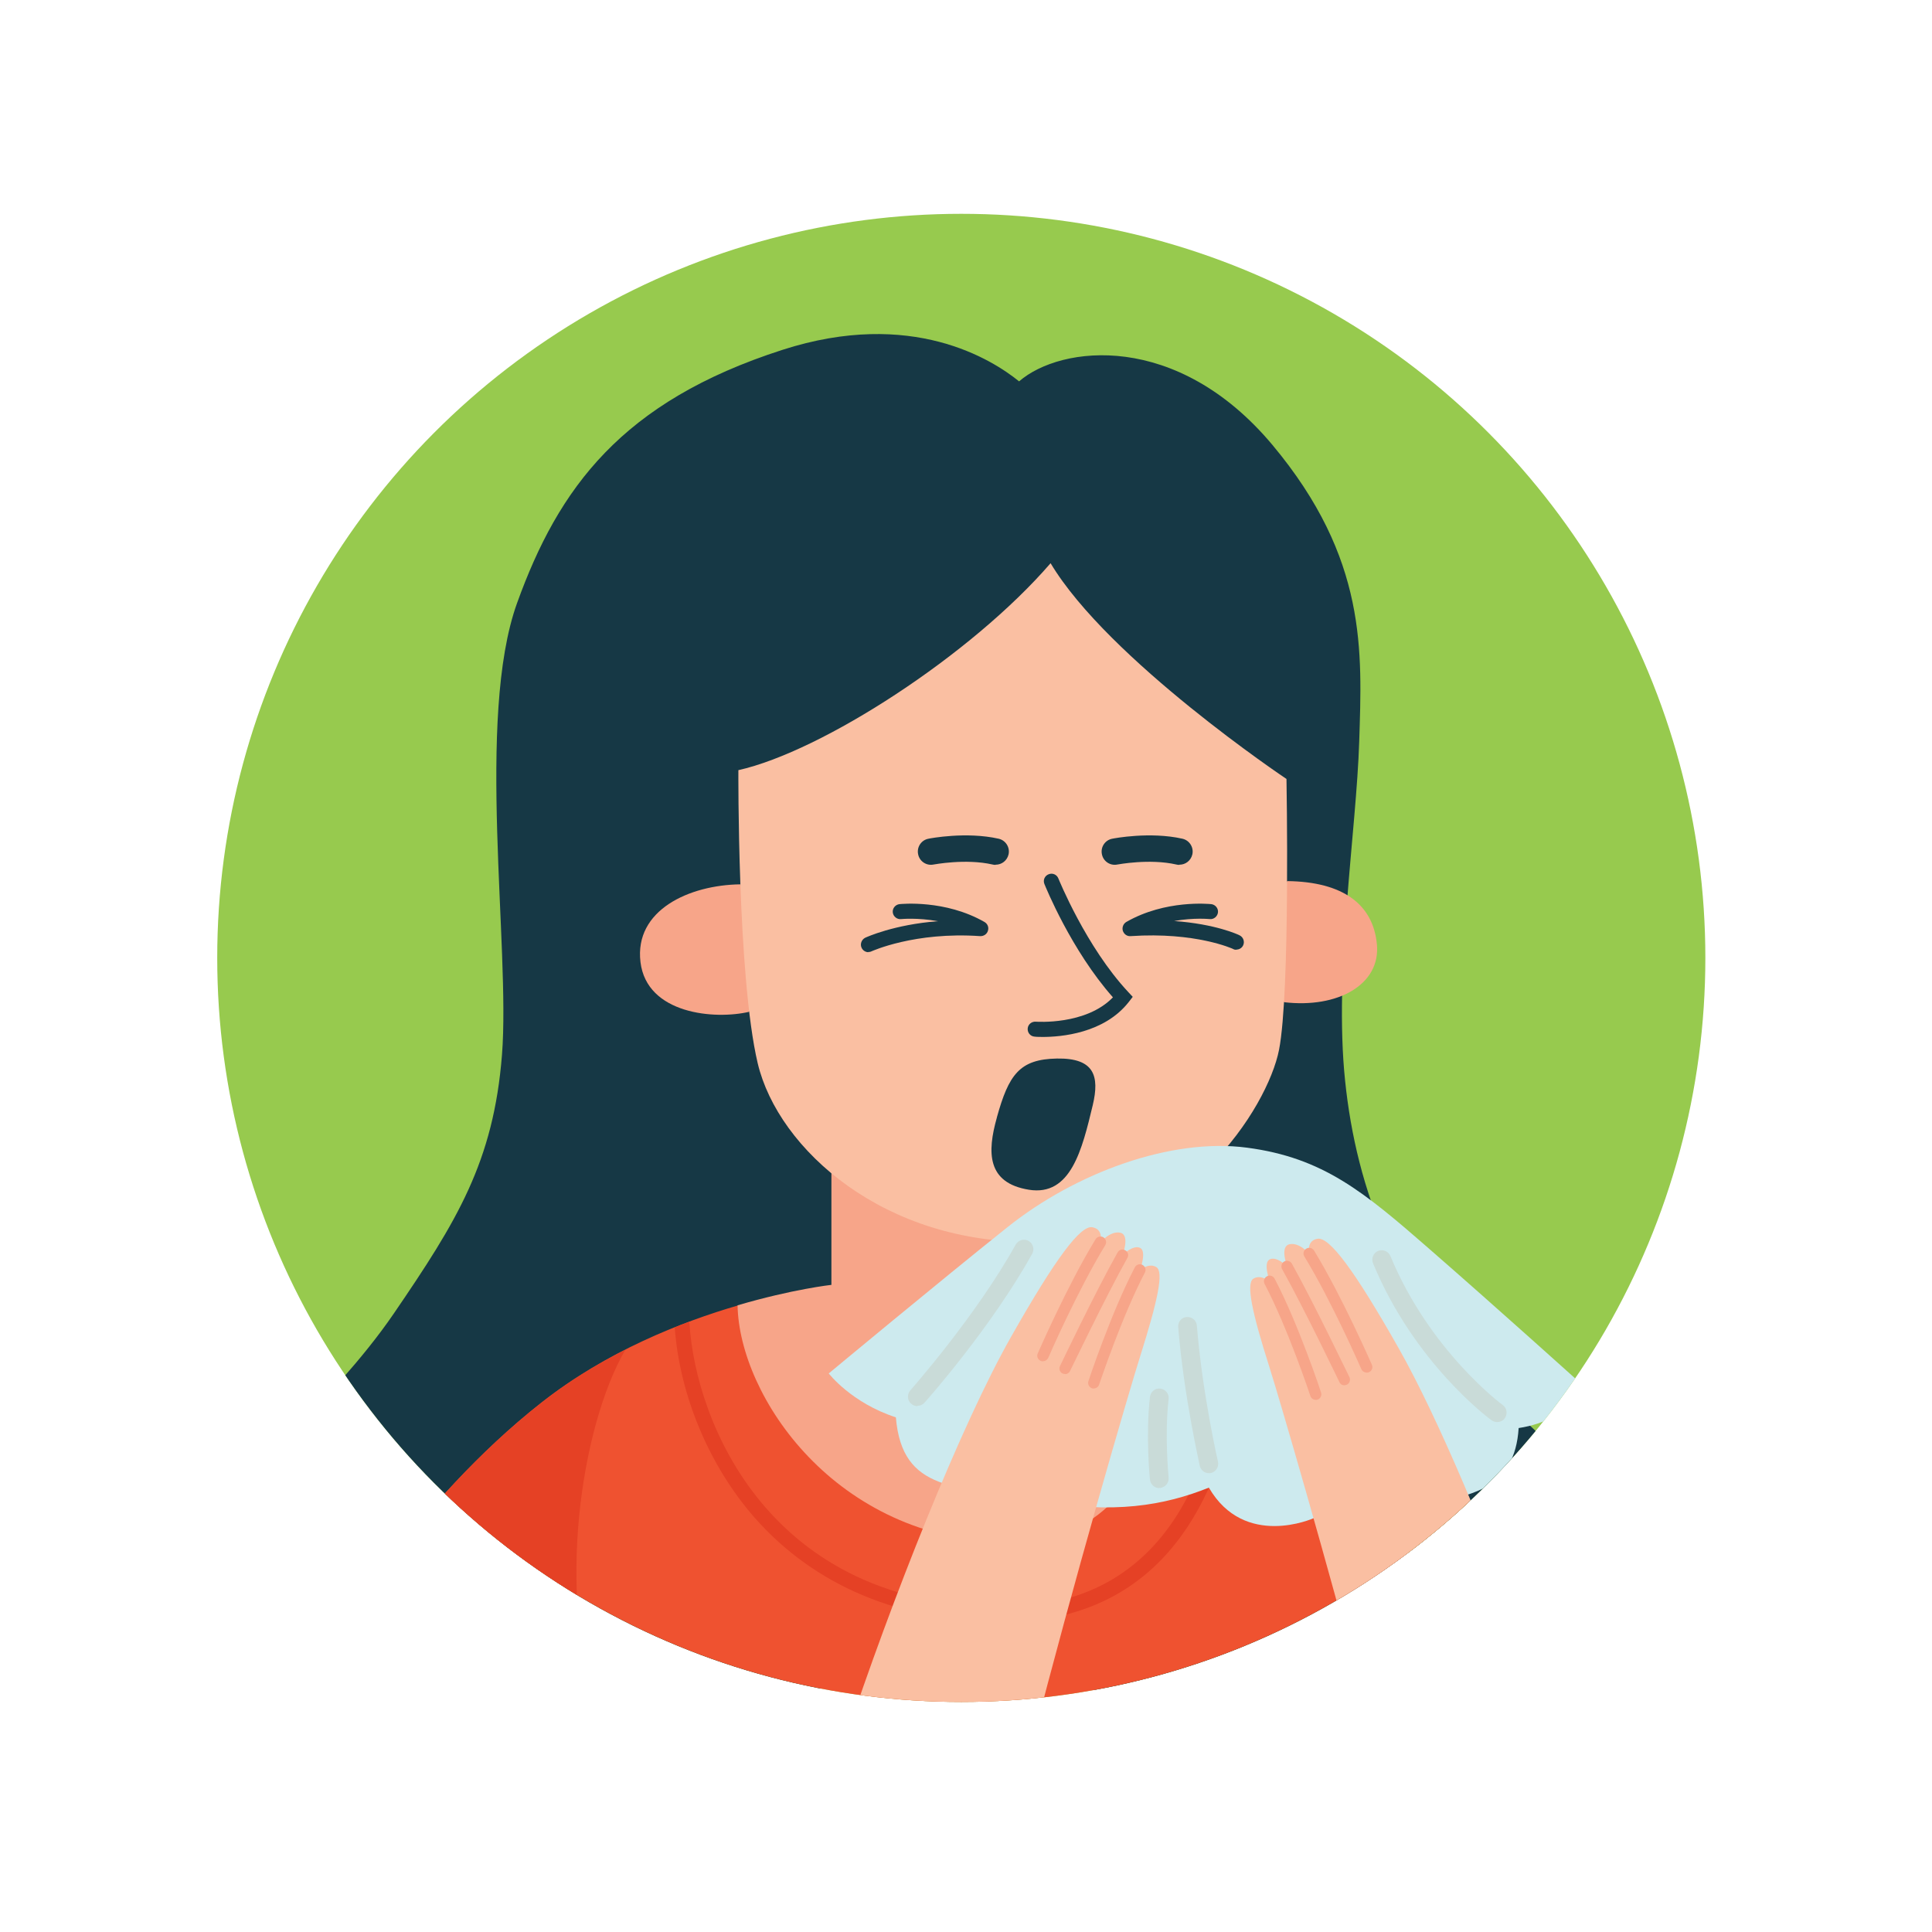 <?xml version="1.0" encoding="UTF-8"?><svg id="Layer_2" xmlns="http://www.w3.org/2000/svg" xmlns:xlink="http://www.w3.org/1999/xlink" viewBox="0 0 119 119"><defs><style>.cls-1{fill:#cdeaee;}.cls-2{fill:#97ca4e;}.cls-3{fill:#ef5230;}.cls-4{fill:#c9dbd8;}.cls-5{fill:#f7a589;}.cls-6{fill:#fabfa2;}.cls-7{fill:#e54125;}.cls-8{fill:#fff;filter:url(#drop-shadow-1);}.cls-9{fill:#a4862f;}.cls-10{fill:#163845;}.cls-11{clip-path:url(#clippath);}</style><filter id="drop-shadow-1" filterUnits="userSpaceOnUse"><feOffset dx="0" dy="0"/><feGaussianBlur result="blur" stdDeviation="2.98"/><feFlood flood-color="#000" flood-opacity=".3"/><feComposite in2="blur" operator="in"/><feComposite in="SourceGraphic"/></filter><clipPath id="clippath"><circle class="cls-2" cx="59.21" cy="59" r="45.83"/></clipPath></defs><g id="Layer_1-2"><g><circle class="cls-8" cx="59.21" cy="59" r="50"/><g><circle class="cls-2" cx="59.21" cy="59" r="45.83"/><g class="cls-11"><g><path class="cls-10" d="M103.57,97.87c-2.04-3.4-7.29-8.12-11.49-12.09-6.03-5.69-8.54-12.53-9.23-19.22-.7-6.69,.7-15.39,.87-20.9,.17-5.51,.52-11.24-5.35-18.26-5.87-7.01-13.03-6.14-15.6-3.91h0c-1.64-1.33-6.61-4.51-14.58-1.94-9.91,3.19-13.79,8.52-16.34,15.59-2.55,7.07-.41,21.21-.93,27.82-.52,6.61-2.78,10.26-6.66,15.94-3.88,5.68-9.85,10.14-13.16,16.52h0c2.91,1.29,6.12,2.73,9.96,4.11,8.75,3.14,64.47,3.48,72.42,.69,4.21-1.47,7.58-3.03,10.1-4.35Z"/><path class="cls-5" d="M45.6,54.47c-3.14,.04-6.54,1.58-6.15,4.79,.39,3.21,4.58,3.56,6.7,3.06,1.38-4.64-.55-7.84-.55-7.84Z"/><path class="cls-5" d="M79.28,54.27c3.44,.04,5.3,1.43,5.53,3.9,.23,2.47-2.4,3.95-5.72,3.56-1.73-2.52,.19-7.46,.19-7.46Z"/><path class="cls-3" d="M60.94,107.47c14.07,0,25.22-2.62,33.22-5.5-2.48-9.69-7.31-16.21-14.44-19.32-2.79-1.21-5.11-2.03-6.92-2.58,0,0,.06,14.6-10.61,14.43-10.66-.17-16.62-8.52-16.71-14.1-3.54,1.03-8.14,2.85-12.13,5.99-7.82,6.14-12.94,14.89-12.94,14.9,8.8,3.23,20.94,6.18,40.53,6.18Z"/><path class="cls-5" d="M62.1,95.03c10.66,.17,10.65-14.95,10.65-14.95-2.8-.85-4.38-1.05-4.38-1.05v-3.48l-17.16-3.52v7.11s-2.38,.26-5.78,1.26c.1,5.58,6.01,14.45,16.67,14.62Z"/><path class="cls-7" d="M61.82,99.9c3.98,0,7.24-1.29,9.7-3.82,4.89-5.05,5.02-13.32,5-14.72-.31-.12-.61-.23-.9-.33-.02,.05-.03,.11-.03,.17,0,.09,.23,9.1-4.74,14.23-2.28,2.35-5.32,3.54-9.04,3.54h0c-14.44,0-18.96-11.4-19.34-17.42,0-.05-.02-.09-.03-.13-.29,.11-.58,.22-.88,.34,.3,4.18,2.13,8.55,4.93,11.73,3.69,4.19,8.99,6.41,15.32,6.41h.01Z"/><path class="cls-9" d="M88.09,103.9c2.19-.61,4.22-1.26,6.07-1.93-1.54-6-3.98-10.79-7.31-14.3-.59,3.48-.47,10.5,1.24,16.23Z"/><path class="cls-7" d="M38.5,83.15c-1.74,.88-3.5,1.95-5.15,3.25-7.82,6.14-12.94,14.89-12.94,14.9,4.46,1.63,9.77,3.2,16.47,4.34-2.67-7.42-1.09-17.79,1.63-22.49Z"/><path class="cls-3" d="M20.41,101.29c2.81,1.03,5.95,2.03,9.57,2.92-.53-4.5-1.44-8.83-4.18-10.38-3.4,4.05-5.39,7.46-5.39,7.46Z"/><path class="cls-6" d="M45.48,47.43s-.07,12.72,1.19,18.06c1.27,5.34,7.85,11.15,17.08,11,9.23-.15,14.33-8.27,15.03-11.82,.7-3.55,.46-16.69,.46-16.69,0,0-10.97-7.34-14.53-13.29-4.87,5.64-14.06,11.59-19.24,12.75Z"/><path class="cls-10" d="M64.22,63.87c-.29,0-.47-.01-.5-.02-.26-.02-.44-.25-.42-.5,.02-.26,.25-.44,.5-.42,.03,0,3.08,.23,4.75-1.5-2.57-2.9-4.15-6.81-4.22-6.98-.1-.24,.02-.51,.26-.6,.24-.1,.51,.02,.6,.26,.02,.04,1.7,4.21,4.31,7l.27,.29-.24,.31c-1.52,1.95-4.2,2.16-5.31,2.16Z"/><path class="cls-10" d="M53.49,58.65c-.17,0-.34-.1-.42-.27-.11-.23,0-.51,.22-.62,.09-.04,1.76-.81,4.48-1.02-1.27-.23-2.25-.13-2.27-.13-.25,.03-.48-.16-.51-.41-.03-.25,.16-.48,.41-.51,.11-.01,2.82-.29,5.24,1.1,.19,.11,.28,.33,.21,.54-.06,.21-.26,.34-.48,.33-4.04-.28-6.67,.93-6.7,.94-.06,.03-.13,.04-.2,.04Z"/><path class="cls-10" d="M76.15,58.5c-.07,0-.14-.01-.2-.05-.02-.01-2.3-1.06-6.31-.79-.22,.02-.41-.12-.48-.33-.06-.21,.03-.43,.21-.54,2.42-1.39,5.12-1.11,5.24-1.1,.25,.03,.44,.26,.41,.51-.03,.25-.26,.44-.51,.41-.02,0-.97-.1-2.19,.12,2.55,.18,3.96,.84,4.03,.88,.23,.11,.33,.39,.22,.62-.08,.17-.25,.26-.42,.26Z"/><path class="cls-1" d="M51.04,84.6s6.8-5.65,11.01-9.01c4.21-3.36,10.08-5.52,14.76-4.9,4.68,.62,7.18,2.7,11.3,6.3,4.12,3.59,9.22,8.19,9.22,8.19,0,0-.31,2.24-3.79,2.78-.23,3.75-2.98,4.02-4.58,4.52-1.6,.5-8.07,1.04-8.07,1.04,0,0-4.23,1.9-6.43-1.89-2.7,1.08-5.87,1.68-10.7,.78-4.83-.9-8.19-.47-8.58-5.11-2.74-.89-4.13-2.7-4.13-2.7Z"/><g><path class="cls-4" d="M56.51,86.61c-.14,0-.27-.05-.39-.15-.24-.21-.26-.58-.05-.82,.04-.05,4.04-4.57,6.49-8.98,.16-.28,.51-.38,.79-.23,.28,.16,.38,.51,.23,.79-2.51,4.52-6.47,9-6.64,9.18-.11,.13-.27,.19-.43,.19Z"/><path class="cls-4" d="M74.46,90.74c-.26,0-.5-.18-.56-.45,0-.04-.98-4.26-1.33-8.55-.03-.32,.21-.6,.53-.62,.31-.02,.6,.21,.62,.53,.34,4.19,1.29,8.34,1.3,8.38,.07,.31-.12,.62-.43,.7-.04,.01-.09,.01-.13,.01Z"/><path class="cls-4" d="M71.41,91.66c-.29,0-.54-.22-.58-.52-.01-.11-.27-2.7,0-5.1,.04-.32,.32-.55,.64-.51,.32,.04,.55,.32,.51,.64-.26,2.26,0,4.82,0,4.84,.03,.32-.2,.6-.52,.64-.02,0-.04,0-.06,0Z"/><path class="cls-4" d="M92.21,87.59c-.12,0-.24-.04-.34-.11-.19-.14-4.76-3.53-7.3-9.67-.12-.3,.02-.63,.31-.76,.3-.12,.63,.02,.76,.31,2.42,5.85,6.87,9.15,6.92,9.18,.26,.19,.31,.55,.13,.81-.11,.16-.29,.24-.47,.24Z"/></g><path class="cls-10" d="M61.4,68.84c-.6,2.13-.62,4.02,1.97,4.44,2.59,.42,3.28-2.47,3.94-5.22,.42-1.78,.1-2.9-2.21-2.86-2.31,.04-2.97,1-3.7,3.63Z"/><path class="cls-10" d="M61.32,53.27c-.06,0-.12,0-.18-.02-1.66-.38-3.62,0-3.64,0-.44,.09-.87-.2-.95-.64-.09-.44,.2-.87,.64-.95,.09-.02,2.32-.45,4.32,0,.44,.1,.71,.54,.61,.97-.09,.38-.42,.63-.79,.63Z"/><path class="cls-10" d="M72.64,53.27c-.06,0-.12,0-.18-.02-1.66-.38-3.62,0-3.64,0-.44,.09-.87-.2-.95-.64-.09-.44,.2-.87,.64-.95,.09-.02,2.32-.45,4.32,0,.44,.1,.71,.54,.61,.97-.09,.38-.42,.63-.79,.63Z"/><path class="cls-6" d="M84.02,104.94c3.86-.89,7.29-1.93,10.28-3.01-2.62-7.19-5.73-14.61-8.14-18.87-2.77-4.89-4.28-6.87-5-6.76-.72,.11-.52,.92-.52,.92,0,0-.61-.72-1.22-.58-.61,.14-.14,1.36-.14,1.36,0,0-.64-.64-1.07-.43-.43,.2,0,1.36,0,1.36,0,0-.55-.46-1.01-.17-.46,.29-.09,2.06,.99,5.45,.67,2.12,3.47,11.72,5.85,20.74Z"/><path class="cls-6" d="M60.94,107.47c.89,0,1.76-.01,2.62-.03,2.51-9.82,5.93-21.57,6.68-23.94,1.07-3.39,1.45-5.16,.99-5.45s-1.01,.17-1.01,.17c0,0,.43-1.16,0-1.36-.43-.2-1.07,.43-1.07,.43,0,0,.46-1.22-.14-1.36-.61-.14-1.22,.58-1.22,.58,0,0,.2-.81-.52-.92-.72-.11-2.23,1.87-5,6.76-3.1,5.47-7.35,16.17-10.24,24.89,2.79,.14,5.76,.22,8.92,.22Z"/><path class="cls-5" d="M64.24,83.85s-.09,0-.14-.03c-.18-.08-.26-.28-.18-.46,.02-.04,1.8-4.14,3.56-7.03,.1-.16,.31-.22,.48-.12,.16,.1,.22,.31,.12,.48-1.73,2.84-3.5,6.9-3.51,6.94-.06,.13-.18,.21-.32,.21Z"/><path class="cls-5" d="M65.6,84.63c-.05,0-.1-.01-.15-.03-.17-.08-.25-.29-.16-.46,.02-.04,2.16-4.53,3.55-7,.09-.17,.31-.23,.47-.13,.17,.09,.23,.31,.13,.47-1.37,2.45-3.5,6.92-3.53,6.96-.06,.13-.18,.2-.31,.2Z"/><path class="cls-5" d="M67.37,85.53s-.07,0-.11-.02c-.18-.06-.28-.26-.22-.44,.01-.04,1.42-4.26,2.86-7.01,.09-.17,.3-.24,.47-.15,.17,.09,.24,.3,.15,.47-1.42,2.7-2.8,6.86-2.82,6.9-.05,.15-.18,.24-.33,.24Z"/><path class="cls-5" d="M84.17,84.54c-.13,0-.26-.08-.32-.21-.02-.04-1.78-4.1-3.51-6.94-.1-.16-.05-.38,.12-.48,.16-.1,.38-.05,.48,.12,1.76,2.89,3.54,6.99,3.56,7.03,.08,.18,0,.38-.18,.46-.05,.02-.09,.03-.14,.03Z"/><path class="cls-5" d="M82.81,85.33c-.13,0-.25-.07-.31-.2-.02-.04-2.16-4.51-3.53-6.96-.09-.17-.03-.38,.13-.47,.17-.09,.38-.03,.47,.13,1.38,2.47,3.52,6.96,3.55,7,.08,.17,0,.38-.16,.46-.05,.02-.1,.03-.15,.03Z"/><path class="cls-5" d="M81.04,86.22c-.15,0-.28-.09-.33-.24-.01-.04-1.4-4.21-2.82-6.9-.09-.17-.02-.38,.15-.47,.17-.09,.38-.02,.47,.15,1.45,2.75,2.85,6.97,2.86,7.01,.06,.18-.04,.38-.22,.44-.04,.01-.07,.02-.11,.02Z"/></g></g></g></g></g></svg>